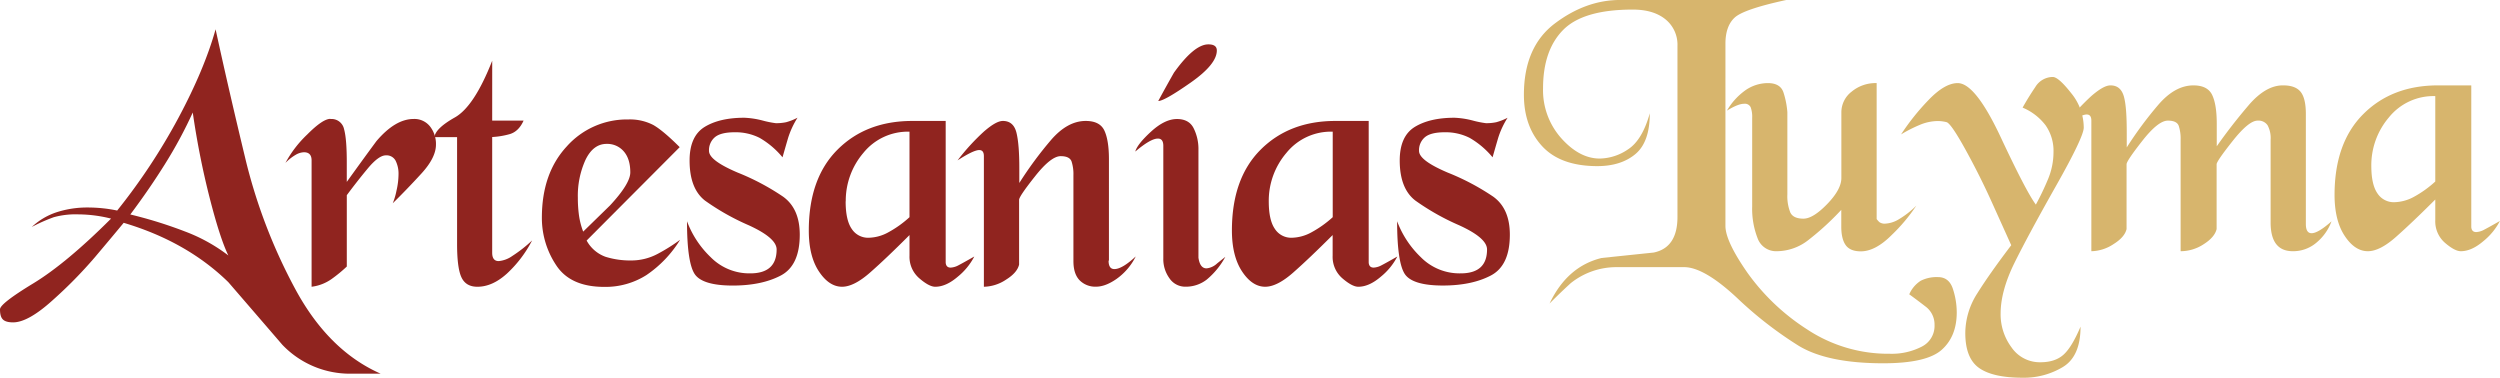 <svg xmlns="http://www.w3.org/2000/svg" viewBox="0 0 920.84 139.08"><defs><style>.cls-1{fill:#d7b56d;}.cls-2{fill:#90241f;}</style></defs><title>logo_sticky</title><g id="Capa_2" data-name="Capa 2"><g id="Capa_1-2" data-name="Capa 1"><path class="cls-1" d="M596.71,0h61.22q-15.66,3.39-19,6.49t-3.39,9.45V83.22q0,5.64,8.18,17.35a79.92,79.92,0,0,0,21.87,20.73,54.09,54.09,0,0,0,30.46,9,24.1,24.1,0,0,0,11.78-2.61,8.53,8.53,0,0,0,4.73-8,8.23,8.23,0,0,0-3.39-6.84c-2.25-1.74-4.23-3.22-5.92-4.44a11.17,11.17,0,0,1,4.23-5,13,13,0,0,1,6.35-1.34c2.72,0,4.56,1.46,5.5,4.37a28,28,0,0,1,1.41,8.61q0,8.88-5.57,13.82t-21.51,4.94q-20.46,0-31.1-6.42a141.85,141.85,0,0,1-22.79-17.7q-12.12-11.3-19.46-11.29H595.44a26.91,26.91,0,0,0-16.92,5.93q-4,3.66-7.76,7.47,6.5-13.68,19.18-16.78l19.19-2q8.75-1.83,8.74-13.11v-63a12,12,0,0,0-4.44-9.81Q609,3.52,601.37,3.53q-18.2,0-25.6,7.49t-7.41,21.49a26.61,26.61,0,0,0,6.7,18.39q6.71,7.5,14.18,7.5A19,19,0,0,0,599.68,55q5.22-3.39,8-13.26,0,10.57-5.29,15t-14,4.45q-13.54,0-20.31-7.29t-6.77-19q0-17.67,11.43-26.28t24-8.63"/><path class="cls-1" d="M651.16,30.61q4.65,0,5.78,3.52a31.29,31.29,0,0,1,1.41,7.17V71.54a16.49,16.49,0,0,0,1.06,6.67c.7,1.55,2.33,2.33,4.86,2.33q3.54,0,8.75-5.38t5.22-9.57V41.33A9.59,9.59,0,0,1,682,33.78a13.8,13.8,0,0,1,9.24-3.17V80.68a7.74,7.74,0,0,0,1,1.13,3.31,3.31,0,0,0,2.19.56,10.59,10.59,0,0,0,4.72-1.45,32.67,32.67,0,0,0,6.71-5.18,64.26,64.26,0,0,1-9.1,10.84c-4,4-7.78,6-11.36,6-2.63,0-4.49-.78-5.57-2.3s-1.62-3.81-1.62-6.77V77.3a101.22,101.22,0,0,1-12.13,11.12,19,19,0,0,1-11.57,4.11,7.22,7.22,0,0,1-7.12-4.77,29.87,29.87,0,0,1-2-11.69V43.42a10.24,10.24,0,0,0-.56-3.93,2.36,2.36,0,0,0-2.4-1.27q-2.25,0-6.35,2.54a24,24,0,0,1,7.06-7.68,14.52,14.52,0,0,1,8-2.47"/><path class="cls-1" d="M756.1,28.35q2.11,0,6.77,5.93A20.16,20.16,0,0,1,767.52,47q0,3.39-10.2,21.44T742,96.83q-5.1,10.36-5.1,18.69a20.38,20.38,0,0,0,4,12.41,12.62,12.62,0,0,0,10.7,5.5c3.69,0,6.54-1,8.58-2.89s4.09-5.33,6.16-10.22q0,10.86-6.42,14.81a27.85,27.85,0,0,1-14.88,4q-11,0-16.08-3.6t-5.07-12.91a27.3,27.3,0,0,1,4.44-14.6q4.44-7.11,12.48-17.7l-7-15.51q-4.44-9.89-9.8-19.61T717,45a13.77,13.77,0,0,0-3.17-.42A17.6,17.6,0,0,0,707,46.05a50.73,50.73,0,0,0-6.77,3.46,85.62,85.62,0,0,1,10.08-12.63q6-6.27,10.79-6.27,6.5,0,15.87,20t12.91,24.75a98.33,98.33,0,0,0,4.37-9.1A26,26,0,0,0,756.38,56a16.41,16.41,0,0,0-2.89-9.81A20.62,20.62,0,0,0,745,39.64q2.12-3.81,4.66-7.55a7.59,7.59,0,0,1,6.49-3.74"/><path class="cls-1" d="M803.2,92.53V51.46a15,15,0,0,0-.7-5.12c-.47-1.27-1.81-1.91-4-1.91q-3.56,0-9.38,7.41c-3.87,4.93-5.83,7.82-5.83,8.67V84.37q-.7,3-4.81,5.55a15.2,15.2,0,0,1-8.16,2.61V44.43c0-1.5-.57-2.26-1.7-2.26q-2.11,0-8,3.81a81.52,81.52,0,0,1,9.74-10.65c3-2.58,5.26-3.88,7-3.88,2.61,0,4.25,1.44,5,4.31s1,7.31,1,13.33V54.3A138.63,138.63,0,0,1,795,38.58q6.13-7.12,12.91-7.13,5.22,0,6.91,3.53t1.69,10.58v8.32q5.22-7.47,11.64-15T841,31.45q4.51,0,6.42,2.4c1.27,1.6,1.91,4.3,1.91,8.16V82.52c0,2.25.7,3.38,2.11,3.38q2.4,0,7.34-4.37a18.51,18.51,0,0,1-5.5,7.8,13.19,13.19,0,0,1-8.75,3.2q-8.17,0-8.18-10.56V51.46a9.84,9.84,0,0,0-1.13-5.34,4.07,4.07,0,0,0-3.67-1.69q-3.24,0-9.17,7.48t-5.92,8.6V84.37q-.71,3-4.72,5.55a15.43,15.43,0,0,1-8.54,2.61"/><path class="cls-1" d="M873.44,61.07q0,6.92,2.26,10.16a7.16,7.16,0,0,0,6.21,3.25,15.75,15.75,0,0,0,7.26-2A39.92,39.92,0,0,0,897,66.86V35.4a21.07,21.07,0,0,0-17.07,7.83,27.17,27.17,0,0,0-6.49,17.84m36.82-29.62V83.64c.09,1.23.7,1.84,1.83,1.84a6.82,6.82,0,0,0,3-.92c1.18-.61,3.08-1.67,5.72-3.17a23.55,23.55,0,0,1-6.14,7.47q-4.31,3.67-8.25,3.67-2.26,0-5.86-3.1A10.47,10.47,0,0,1,897,81.1V73.49q-8.61,8.6-14.53,13.82t-10.3,5.22q-4.8,0-8.53-5.64T859.9,71.8q0-19.19,10.58-29.77T898,31.45Z"/><path class="cls-2" d="M71,41.44A162.08,162.08,0,0,1,60.86,60.28Q55.16,69.44,48,79a160.44,160.44,0,0,1,20.24,6.3,62.17,62.17,0,0,1,15.87,8.8Q81,87.72,77.16,72.62T71,41.44m69.26,96.2H129.49A34.39,34.39,0,0,1,104,127q-10-11.61-19.89-23.06Q68.83,89,45.56,82.07,41.61,86.86,35,94.69a165,165,0,0,1-15.66,15.94q-9,8.12-14.52,8.11c-1.79,0-3-.35-3.74-1.06S0,115.73,0,113.94q0-2.11,12.2-9.52t28.71-23.9a50.38,50.38,0,0,0-12-1.56A30.35,30.35,0,0,0,19.82,80a61.46,61.46,0,0,0-8.11,3.6,24.62,24.62,0,0,1,9.38-5.5A36.47,36.47,0,0,1,32.3,76.43a52.68,52.68,0,0,1,10.86,1.12A223.13,223.13,0,0,0,65.73,43.4q9.58-17.92,13.68-32.61Q84.07,32.27,90.27,58a199.31,199.31,0,0,0,18.48,48.45Q121,129.17,140.21,137.64Z"/><path class="cls-2" d="M121.73,43.84a4.7,4.7,0,0,1,5,3.74q1.05,3.73,1,13.05V67c3.6-5,7.22-10,10.91-15q6.94-8.18,13.75-8.18a7.33,7.33,0,0,1,6,2.75,10.44,10.44,0,0,1,2.19,6.7q0,4.8-5.36,10.65T144.67,74.87a25.11,25.11,0,0,0,1.39-4.72,27.41,27.41,0,0,0,.73-5.86,10.74,10.74,0,0,0-1.06-5.07,3.76,3.76,0,0,0-3.6-2c-1.79,0-4,1.63-6.7,4.87s-5.24,6.51-7.69,9.8V98.17a52.29,52.29,0,0,1-5.57,4.58,16.19,16.19,0,0,1-7.4,2.87V59.08q0-3-2.82-3a6.47,6.47,0,0,0-3,.92,17.83,17.83,0,0,0-3.81,3,41.52,41.52,0,0,1,8-10.44c3.83-3.85,6.67-5.78,8.56-5.78"/><path class="cls-2" d="M181.29,44.41h11.57c-1.22,2.72-2.94,4.37-5.15,5a29.45,29.45,0,0,1-6.42,1.06V93.07c0,2.07.8,3.1,2.4,3.1a10.26,10.26,0,0,0,5-1.88A50.65,50.65,0,0,0,196,88.56a44.28,44.28,0,0,1-9.31,12.24q-5.35,4.83-10.86,4.82-4.23,0-5.85-3.45c-1.08-2.28-1.62-6.4-1.62-12.3V50.5H160c.29-2.17,2.8-4.57,7.55-7.25s9.33-9.63,13.75-20.89Z"/><path class="cls-2" d="M214.81,85.31l9.88-9.64c5-5.38,7.47-9.45,7.47-12.17,0-3.32-.8-5.88-2.39-7.72A8,8,0,0,0,223.42,53c-3.29,0-5.88,2-7.76,5.88a32,32,0,0,0-2.82,14,47.3,47.3,0,0,0,.42,6.44,27.49,27.49,0,0,0,1.55,6M231.46,44a18.72,18.72,0,0,1,9.1,2q3.58,2,9.8,8.2l-34.28,34.4a12.89,12.89,0,0,0,7,6,30.61,30.61,0,0,0,9.38,1.34,20.63,20.63,0,0,0,9.8-2.44,65.63,65.63,0,0,0,8.25-5.18,42.6,42.6,0,0,1-12.41,13,28.1,28.1,0,0,1-15.52,4.35q-12.56,0-17.77-8.06a31.35,31.35,0,0,1-5.22-17.37c0-11,3.06-19.7,9.17-26.31A29.7,29.7,0,0,1,231.46,44Z"/><path class="cls-2" d="M293.75,43.37A31.37,31.37,0,0,0,290.23,51c-.75,2.57-1.41,4.87-2,6.94a31,31,0,0,0-8.46-7.17,19.58,19.58,0,0,0-9.17-2.05c-3.48,0-5.92.64-7.33,1.86a6.25,6.25,0,0,0-2.12,5c0,2.37,3.53,5,10.58,8a87.54,87.54,0,0,1,16.71,8.86q6.14,4.41,6.14,14c0,7.57-2.33,12.6-7,15.05s-10.56,3.69-17.7,3.69-11.85-1.34-13.83-4-3-9.24-3-19.68a35.43,35.43,0,0,0,8.75,13.26,20,20,0,0,0,14.52,5.93q9.74,0,9.74-8.8c0-2.84-3.44-5.8-10.3-8.93a87.77,87.77,0,0,1-16.08-9.07Q254,69.48,254,59.12q0-8.91,5.5-12.34c3.66-2.26,8.55-3.41,14.67-3.41a31.39,31.39,0,0,1,6.63,1,35.9,35.9,0,0,0,4.93,1,17.16,17.16,0,0,0,3.81-.35,20.88,20.88,0,0,0,4.23-1.67"/><path class="cls-2" d="M311.48,74.17q0,6.92,2.25,10.15a7.16,7.16,0,0,0,6.21,3.25,15.57,15.57,0,0,0,7.26-2A39.34,39.34,0,0,0,335,80V48.5A21.1,21.1,0,0,0,318,56.33a27.18,27.18,0,0,0-6.48,17.84m36.81-29.62V96.74q.15,1.83,1.83,1.83a6.89,6.89,0,0,0,3-.92c1.17-.61,3.08-1.67,5.71-3.17a23.55,23.55,0,0,1-6.14,7.48q-4.29,3.66-8.25,3.66-2.25,0-5.85-3.1A10.43,10.43,0,0,1,335,94.2V86.58q-8.59,8.61-14.53,13.82t-10.29,5.22q-4.8,0-8.54-5.64t-3.73-15.09q0-19.19,10.57-29.76T336,44.55Z"/><path class="cls-2" d="M408.33,96c0,2.07.7,3.11,2.14,3.11,1.9,0,4.54-1.56,7.87-4.66a22.35,22.35,0,0,1-7,8.23c-2.84,2-5.38,2.91-7.59,2.91a8.12,8.12,0,0,1-6.06-2.32c-1.53-1.56-2.31-3.91-2.31-7.1V64.55a15.08,15.08,0,0,0-.7-5.12c-.5-1.27-1.81-1.91-4-1.91q-3.57,0-9.43,7.41c-3.93,4.94-5.88,7.83-5.88,8.67V97.46c-.47,2-2.07,3.84-4.82,5.55a15.14,15.14,0,0,1-8.15,2.61V57.52c0-1.5-.57-2.25-1.7-2.25q-2.11,0-8,3.81a80.24,80.24,0,0,1,9.74-10.65c3-2.59,5.26-3.88,6.95-3.88q3.92,0,5,4.3t1.06,13.33V67.4a138.83,138.83,0,0,1,11.59-15.73q6.1-7.12,12.86-7.12c3.46,0,5.76,1.17,6.87,3.52s1.69,5.88,1.69,10.58V96"/><path class="cls-2" d="M445.09,16.34c2.07,0,3.11.75,3.11,2.25q0,5.09-9.66,11.85t-11.92,6.77q2.82-5.22,5.78-10.43,7.47-10.44,12.69-10.44m-11.56,27.5c2.91,0,5,1.13,6.13,3.39a17.13,17.13,0,0,1,1.77,8V94.9c.37,2.64,1.36,3.95,3,3.95A6.71,6.71,0,0,0,448.34,97l3-2.4a28.68,28.68,0,0,1-6.84,8.37,12.54,12.54,0,0,1-7.83,2.63,7,7,0,0,1-5.92-3.1,12,12,0,0,1-2.26-7.31V53.72c0-1.79-.66-2.68-2-2.68q-2.69,0-8.33,4.79.71-2.67,5.79-7.33T433.53,43.84Z"/><path class="cls-2" d="M467.33,74.17q0,6.92,2.26,10.15a7.14,7.14,0,0,0,6.2,3.25,15.63,15.63,0,0,0,7.27-2A39.92,39.92,0,0,0,490.89,80V48.5a21.07,21.07,0,0,0-17.07,7.83,27.13,27.13,0,0,0-6.49,17.84m36.81-29.62V96.74c.1,1.22.71,1.83,1.84,1.83a6.89,6.89,0,0,0,3-.92q1.77-.91,5.71-3.17a23.5,23.5,0,0,1-6.13,7.48q-4.3,3.66-8.25,3.66-2.26,0-5.86-3.1a10.42,10.42,0,0,1-3.59-8.32V86.58q-8.61,8.61-14.53,13.82t-10.3,5.22q-4.8,0-8.53-5.64t-3.74-15.09q0-19.19,10.58-29.76t27.5-10.58Z"/><path class="cls-2" d="M555.3,43.37A31,31,0,0,0,551.77,51c-.75,2.57-1.41,4.87-2,6.94a31,31,0,0,0-8.47-7.17,19.58,19.58,0,0,0-9.17-2.05c-3.48,0-5.92.64-7.33,1.86a6.25,6.25,0,0,0-2.12,5c0,2.37,3.53,5,10.58,8A87.66,87.66,0,0,1,550,72.43q6.13,4.41,6.13,14c0,7.57-2.32,12.6-7,15.05s-10.56,3.69-17.7,3.69-11.85-1.34-13.82-4-3-9.24-3-19.68a35.55,35.55,0,0,0,8.75,13.26A20,20,0,0,0,538,100.69q9.74,0,9.73-8.8c0-2.84-3.43-5.8-10.3-8.93a87.77,87.77,0,0,1-16.08-9.07q-5.77-4.41-5.78-14.77,0-8.91,5.5-12.34c3.67-2.26,8.56-3.41,14.67-3.41a31.39,31.39,0,0,1,6.63,1,35.89,35.89,0,0,0,4.94,1,17.13,17.13,0,0,0,3.8-.35,21.14,21.14,0,0,0,4.24-1.67"/></g></g></svg>